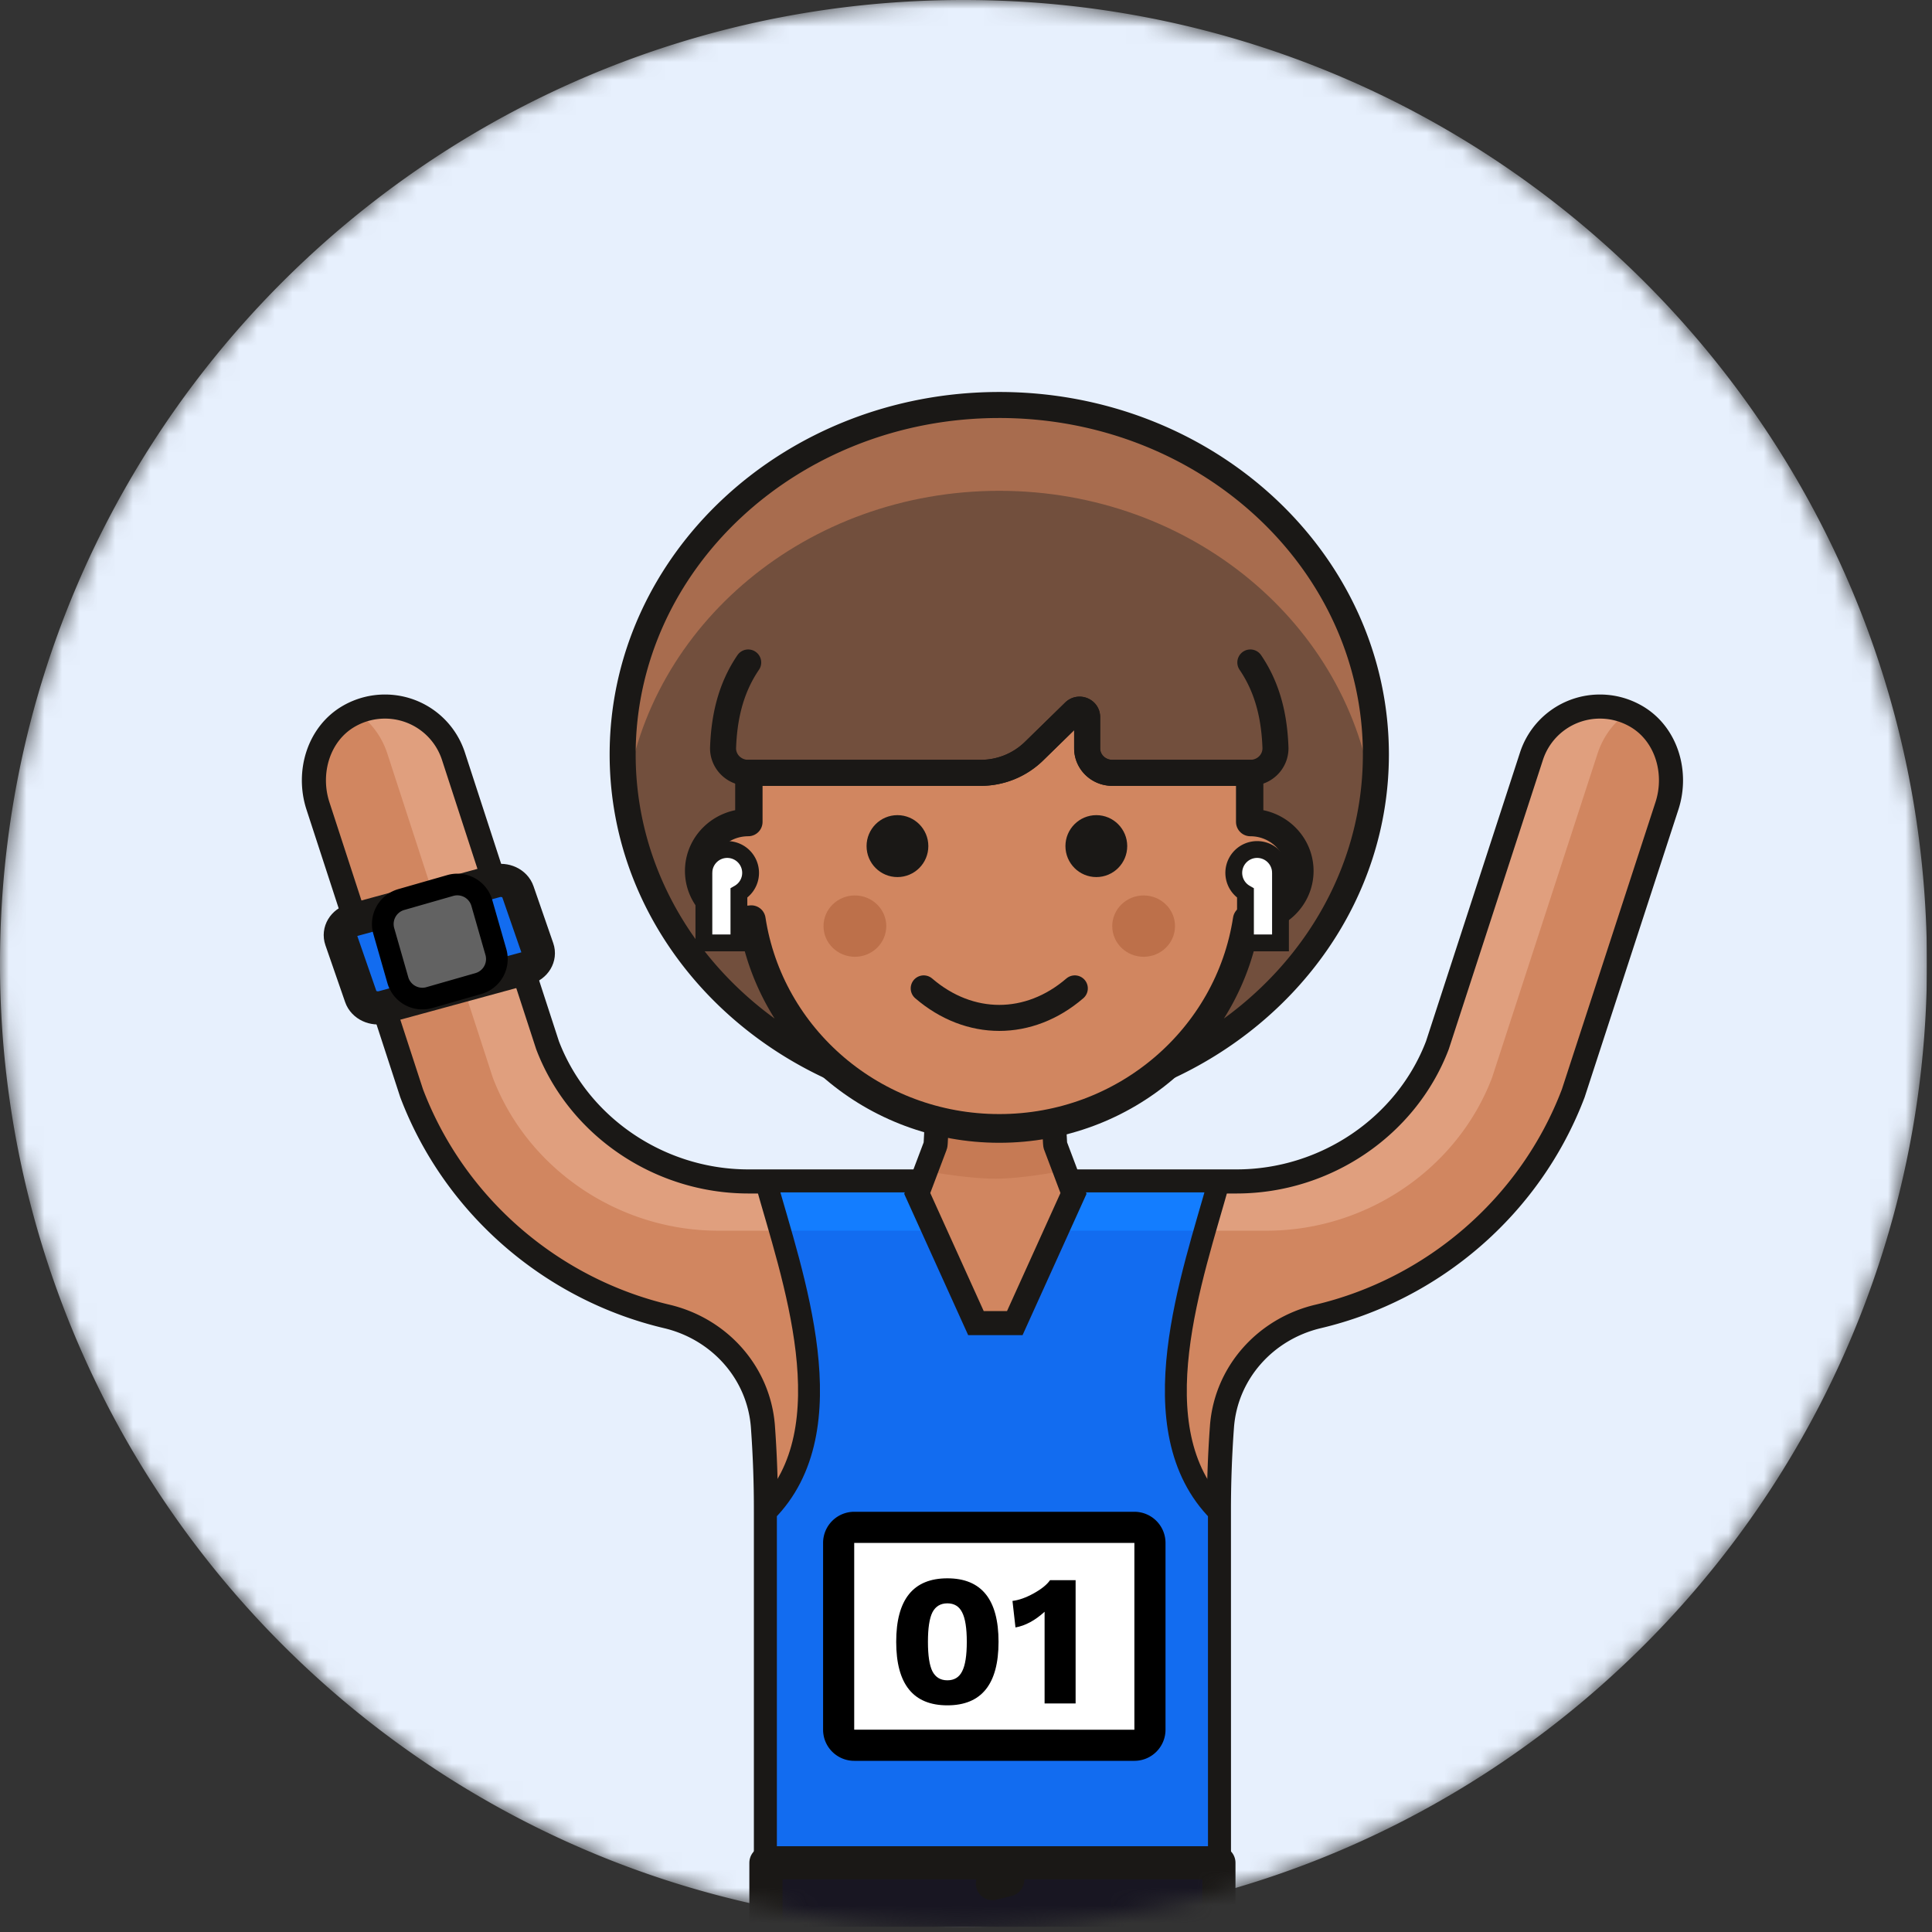 <?xml version="1.0" encoding="UTF-8"?> <svg xmlns="http://www.w3.org/2000/svg" width="109" height="109" viewBox="0 0 109 109" fill="none"><rect x="0" y="0" width="109" height="109" fill="#333333" stroke="none"/><g clip-path="url(#clip0)"><path d="M84.534 29.37l-2.107 2.123 2.117 2.13 2.109-2.123-2.119-2.13z" fill="#E8F4FA"></path><path d="M90.332 27.777a2.967 2.967 0 00-4.216 0l-1.582 1.593 2.119 2.13 3.689-3.711c-.005-.004-.008-.009-.01-.012z" fill="#E7F0FD"></path><mask id="a" maskUnits="userSpaceOnUse" x="0" y="0" width="109" height="109"><path d="M103.872 76.78c-8.542 18.828-27.492 31.935-49.515 31.935-22.024 0-40.974-13.106-49.515-31.936A54.123 54.123 0 010 54.358C-.001 24.338 24.336 0 54.357 0c30.02 0 54.358 24.337 54.358 54.358a54.147 54.147 0 01-4.843 22.421z" fill="#fff"></path></mask><g mask="url(#a)"><path d="M103.872 76.78c-8.542 18.828-27.492 31.935-49.515 31.935-22.024 0-40.974-13.106-49.515-31.936A54.123 54.123 0 010 54.358C-.001 24.338 24.336 0 54.357 0c30.02 0 54.358 24.337 54.358 54.358a54.147 54.147 0 01-4.843 22.421z" fill="#E7F0FD"></path><path fill-rule="evenodd" clip-rule="evenodd" d="M19.704 40.396a4.065 4.065 0 012.017-.533c1.763 0 3.32 1.13 3.865 2.812l5.304 16.29c1.741 4.578 6.305 7.69 11.334 7.69H69.76c5.031 0 9.593-3.112 11.337-7.69l5.302-16.29a4.057 4.057 0 013.867-2.812c.695 0 1.38.174 2.014.533 1.73.98 2.385 3.175 1.766 5.07L88.76 61.683C86.337 68.06 80.84 72.74 74.37 74.27c-2.968.701-5.2 3.169-5.429 6.218a64.697 64.697 0 00-.172 4.805l.002 19.802H43.212V85.293a63.89 63.89 0 00-.17-4.808c-.228-3.046-2.46-5.514-5.426-6.215-6.472-1.53-11.968-6.21-14.392-12.588l-5.286-16.215c-.618-1.896.037-4.09 1.766-5.071z" fill="#D18660"></path><path fill-rule="evenodd" clip-rule="evenodd" d="M90.134 42.507L84.18 60.798c-1.956 5.14-7.08 8.636-12.727 8.636H40.53c-5.645 0-10.77-3.496-12.727-8.636L21.85 42.507a4.569 4.569 0 00-1.683-2.3c.503-.206 1.022-.344 1.553-.344a4.059 4.059 0 013.866 2.812l5.303 16.29c1.742 4.578 6.306 7.69 11.333 7.69H69.76c5.029 0 9.593-3.112 11.335-7.69l5.302-16.29a4.06 4.06 0 013.867-2.812c.531 0 1.05.136 1.551.345a4.554 4.554 0 00-1.68 2.299z" fill="#E09F7E"></path><path clip-rule="evenodd" d="M19.704 40.396a4.066 4.066 0 012.017-.533c1.763 0 3.32 1.13 3.865 2.812l5.304 16.29c1.741 4.578 6.305 7.69 11.334 7.69H69.76c5.031 0 9.593-3.112 11.337-7.69l5.302-16.29a4.057 4.057 0 013.867-2.812c.695 0 1.38.174 2.014.533 1.73.98 2.385 3.175 1.766 5.07L88.76 61.683C86.337 68.06 80.84 72.74 74.37 74.27c-2.968.701-5.2 3.169-5.429 6.218a64.697 64.697 0 00-.172 4.805l.002 19.802H43.212V85.293a63.89 63.89 0 00-.17-4.808c-.228-3.046-2.46-5.514-5.426-6.215-6.472-1.53-11.968-6.21-14.392-12.588l-5.286-16.215c-.618-1.896.037-4.09 1.766-5.071z" stroke="#1A1816" stroke-width="1.359" stroke-linecap="round" stroke-linejoin="round"></path><path fill-rule="evenodd" clip-rule="evenodd" d="M29.66 54.63l-8.041 2.194c-.533.145-1.1-.121-1.263-.592l-1.113-3.21c-.164-.472.133-.973.669-1.118l8.041-2.192c.534-.147 1.1.118 1.263.59l1.113 3.212c.164.472-.135.972-.669 1.117z" fill="#126CF0"></path><path clip-rule="evenodd" d="M29.66 54.63l-8.041 2.194c-.533.145-1.1-.121-1.263-.592l-1.113-3.21c-.164-.472.133-.973.669-1.118l8.041-2.192c.534-.147 1.1.118 1.263.59l1.113 3.212c.164.472-.135.972-.669 1.117z" stroke="#1A1816" stroke-width="1.87" stroke-linecap="round" stroke-linejoin="round"></path><path fill-rule="evenodd" clip-rule="evenodd" d="M43.212 85.293c4.647-4.66 1.47-13.346 0-18.638h25.556c-1.466 5.292-4.643 13.978 0 18.638l.002 19.801H43.212V85.293z" fill="#126CF0"></path><path fill-rule="evenodd" clip-rule="evenodd" d="M67.972 69.434h-23.96c-.285-.99-.566-1.932-.8-2.779H68.77c-.236.847-.515 1.789-.798 2.78z" fill="#137DFF"></path><path clip-rule="evenodd" d="M43.212 85.293c4.647-4.66 1.47-13.346 0-18.638h25.556c-1.466 5.292-4.643 13.978 0 18.638l.002 19.801H43.212V85.293z" stroke="#1A1816" stroke-width="1.235" stroke-linecap="round" stroke-linejoin="round"></path><path fill-rule="evenodd" clip-rule="evenodd" d="M68.769 109.754H43.212v-4.659h25.557v4.659z" fill="#181622"></path><path clip-rule="evenodd" d="M68.769 109.754H43.212v-4.659h25.557v4.659z" stroke="#1A1816" stroke-width="1.87" stroke-linecap="round" stroke-linejoin="round"></path><path d="M56.855 106.056l-.864.212" stroke="#1A1816" stroke-width="1.87" stroke-linecap="round" stroke-linejoin="round"></path><path d="M22.639 50.751l2.765-.793a1.438 1.438 0 011.78.986l.793 2.766a1.439 1.439 0 01-.987 1.78l-2.765.792a1.439 1.439 0 01-1.78-.986l-.792-2.766a1.438 1.438 0 01.986-1.779z" fill="#626262" stroke="#000" stroke-width="1.223"></path><path d="M64.001 86.17H48.194a.878.878 0 00-.879.879v10.538c0 .485.394.878.879.878H64a.878.878 0 00.878-.878V87.049a.878.878 0 00-.878-.879z" fill="#fff" stroke="#000" stroke-width="1.756"></path><path d="M53.449 96.212c-1.925 0-2.887-1.194-2.887-3.583 0-2.388.962-3.583 2.887-3.583s2.887 1.195 2.887 3.583c0 2.389-.962 3.583-2.887 3.583zm0-1.412c.386 0 .664-.168.833-.506.175-.337.263-.892.263-1.665s-.088-1.328-.264-1.665c-.168-.337-.446-.506-.832-.506-.386 0-.667.169-.843.506-.169.337-.253.892-.253 1.665s.084 1.328.253 1.665c.176.338.457.506.843.506zm7.235-5.648v6.955h-1.75v-5.174c-.54.491-1.088.786-1.643.885l-.169-1.497c.358-.042.755-.182 1.19-.421.444-.246.753-.495.928-.748h1.444z" fill="#000"></path><path fill-rule="evenodd" clip-rule="evenodd" d="M59.544 64.643c-.023-.004-.057-.763-.104-2.276h-6.566c-.046 1.514-.08 2.272-.103 2.276l-1.022 2.702 3.312 7.317h2.192l3.312-7.317-1.02-2.702z" fill="#D18660" stroke="#1A1816" stroke-width="1.235"></path><path opacity=".528" fill-rule="evenodd" clip-rule="evenodd" d="M52.251 66.078c1.678.282 2.981.423 3.911.423.93 0 2.233-.153 3.91-.458l-.483-2.379h-6.854l-.484 2.414z" fill="#BD704A"></path><path clip-rule="evenodd" d="M59.544 64.629c-.023-.004-.057-.763-.104-2.276h-6.566c-.046 1.513-.08 2.272-.103 2.276l-1.022 2.702 3.312 7.316h2.192l3.312-7.316-1.02-2.702z" stroke="#1A1816" stroke-width="1.359"></path><path fill-rule="evenodd" clip-rule="evenodd" d="M42.212 46.37v-3.46c0-7.64 6.343-13.835 14.165-13.835 7.822 0 14.166 6.194 14.166 13.836v3.459c1.563 0 2.833 1.24 2.833 2.767s-1.27 2.767-2.833 2.767c-.06 0-.115-.014-.175-.017-1.02 6.662-6.885 11.777-13.99 11.777-7.106 0-12.972-5.115-13.992-11.777-.06.003-.114.017-.174.017-1.564 0-2.833-1.24-2.833-2.767 0-1.528 1.27-2.767 2.833-2.767z" fill="#D18660"></path><path fill-rule="evenodd" clip-rule="evenodd" d="M62.751 52.25c0 .955.793 1.73 1.77 1.73.978 0 1.771-.775 1.771-1.73s-.793-1.73-1.77-1.73c-.978 0-1.771.775-1.771 1.73zM50.002 52.25c0 .955-.793 1.73-1.77 1.73-.978 0-1.771-.775-1.771-1.73s.793-1.73 1.77-1.73c.978 0 1.771.775 1.771 1.73z" fill="#BD704A"></path><path d="M60.639 55.763c-2.581 2.22-5.942 2.22-8.525 0" stroke="#1A1816" stroke-width="1.468" stroke-linecap="round" stroke-linejoin="round"></path><path clip-rule="evenodd" d="M42.212 46.37v-3.46c0-7.64 6.343-13.835 14.165-13.835 7.822 0 14.166 6.194 14.166 13.836v3.459c1.563 0 2.833 1.24 2.833 2.767s-1.27 2.767-2.833 2.767c-.06 0-.115-.014-.175-.017-1.02 6.662-6.885 11.777-13.99 11.777-7.106 0-12.972-5.115-13.992-11.777-.06.003-.114.017-.174.017-1.564 0-2.833-1.24-2.833-2.767 0-1.528 1.27-2.767 2.833-2.767z" stroke="#1A1816" stroke-width="1.62" stroke-linecap="round" stroke-linejoin="round"></path><path fill-rule="evenodd" clip-rule="evenodd" d="M56.377 22.849c11.734 0 21.248 8.827 21.248 19.716 0 7.806-4.901 14.532-11.993 17.726 2.494-2.112 4.225-5.064 4.736-8.404.06.003.115.017.174.017 1.564 0 2.833-1.24 2.833-2.767 0-1.528-1.269-2.767-2.833-2.767v-2.768h-7.79c-.784 0-1.417-.62-1.417-1.383v-1.766c0-.37-.458-.555-.726-.293l-2.28 2.228a4.303 4.303 0 01-3.005 1.214H42.212v2.768c-1.564 0-2.834 1.24-2.834 2.767s1.27 2.767 2.834 2.767c.06 0 .114-.014.174-.017.51 3.34 2.24 6.291 4.735 8.404-7.09-3.194-11.992-9.92-11.992-17.726 0-10.89 9.513-19.716 21.248-19.716z" fill="#724F3D"></path><path fill-rule="evenodd" clip-rule="evenodd" d="M56.377 27.691c-10.856 0-19.795 7.56-21.074 17.313-.107-.8-.174-1.612-.174-2.44 0-10.888 9.513-19.715 21.248-19.715 11.734 0 21.248 8.827 21.248 19.716 0 .827-.067 1.64-.174 2.439-1.28-9.753-10.218-17.313-21.074-17.313z" fill="#A86C4E"></path><path clip-rule="evenodd" d="M56.377 22.849c11.734 0 21.248 8.827 21.248 19.716 0 7.806-4.901 14.532-11.993 17.726 2.494-2.112 4.225-5.064 4.736-8.404.06.003.115.017.174.017 1.564 0 2.833-1.24 2.833-2.767 0-1.528-1.269-2.767-2.833-2.767v-2.768h-7.79c-.784 0-1.417-.62-1.417-1.383v-1.766c0-.37-.458-.555-.726-.293l-2.28 2.228a4.303 4.303 0 01-3.005 1.214H42.212v2.768c-1.564 0-2.834 1.24-2.834 2.767s1.27 2.767 2.834 2.767c.06 0 .114-.014.174-.017.51 3.34 2.24 6.291 4.735 8.404-7.09-3.194-11.992-9.92-11.992-17.726 0-10.89 9.513-19.716 21.248-19.716z" stroke="#1A1816" stroke-width="1.468" stroke-linecap="round" stroke-linejoin="round"></path><path fill-rule="evenodd" clip-rule="evenodd" d="M50.631 45.989c-.962 0-1.741.784-1.741 1.746 0 .967.78 1.748 1.741 1.748.964 0 1.744-.781 1.744-1.748 0-.962-.78-1.746-1.744-1.746zM61.854 45.989c-.964 0-1.744.784-1.744 1.746 0 .967.78 1.748 1.744 1.748.962 0 1.742-.781 1.742-1.748 0-.962-.78-1.746-1.742-1.746z" fill="#1A1816"></path><path d="M42.212 37.376c-1.064 1.56-1.359 3.27-1.417 4.79-.016.375.128.742.395 1.013.268.271.636.423 1.022.423h13.112a4.303 4.303 0 003.005-1.214l2.28-2.228c.268-.261.726-.076.726.293v1.766c0 .764.633 1.383 1.416 1.383h7.791c.386 0 .754-.152 1.022-.423.267-.271.41-.638.395-1.013-.058-1.52-.353-3.23-1.417-4.79" stroke="#1A1816" stroke-width="1.468" stroke-linecap="round" stroke-linejoin="round"></path><path fill-rule="evenodd" clip-rule="evenodd" d="M70.926 47.928a1.317 1.317 0 00-.659 2.458v2.811h1.976v-3.952l-.008-.143a1.317 1.317 0 00-1.31-1.174zM41.03 47.928a1.317 1.317 0 01.658 2.458v2.811h-1.976v-3.952l.008-.143c.071-.66.63-1.174 1.31-1.174z" fill="#fff" stroke="#1A1816" stroke-width=".949"></path></g></g><defs><clipPath id="clip0"><path fill="#fff" d="M0 0h108.715v108.715H0z"></path></clipPath></defs></svg> 